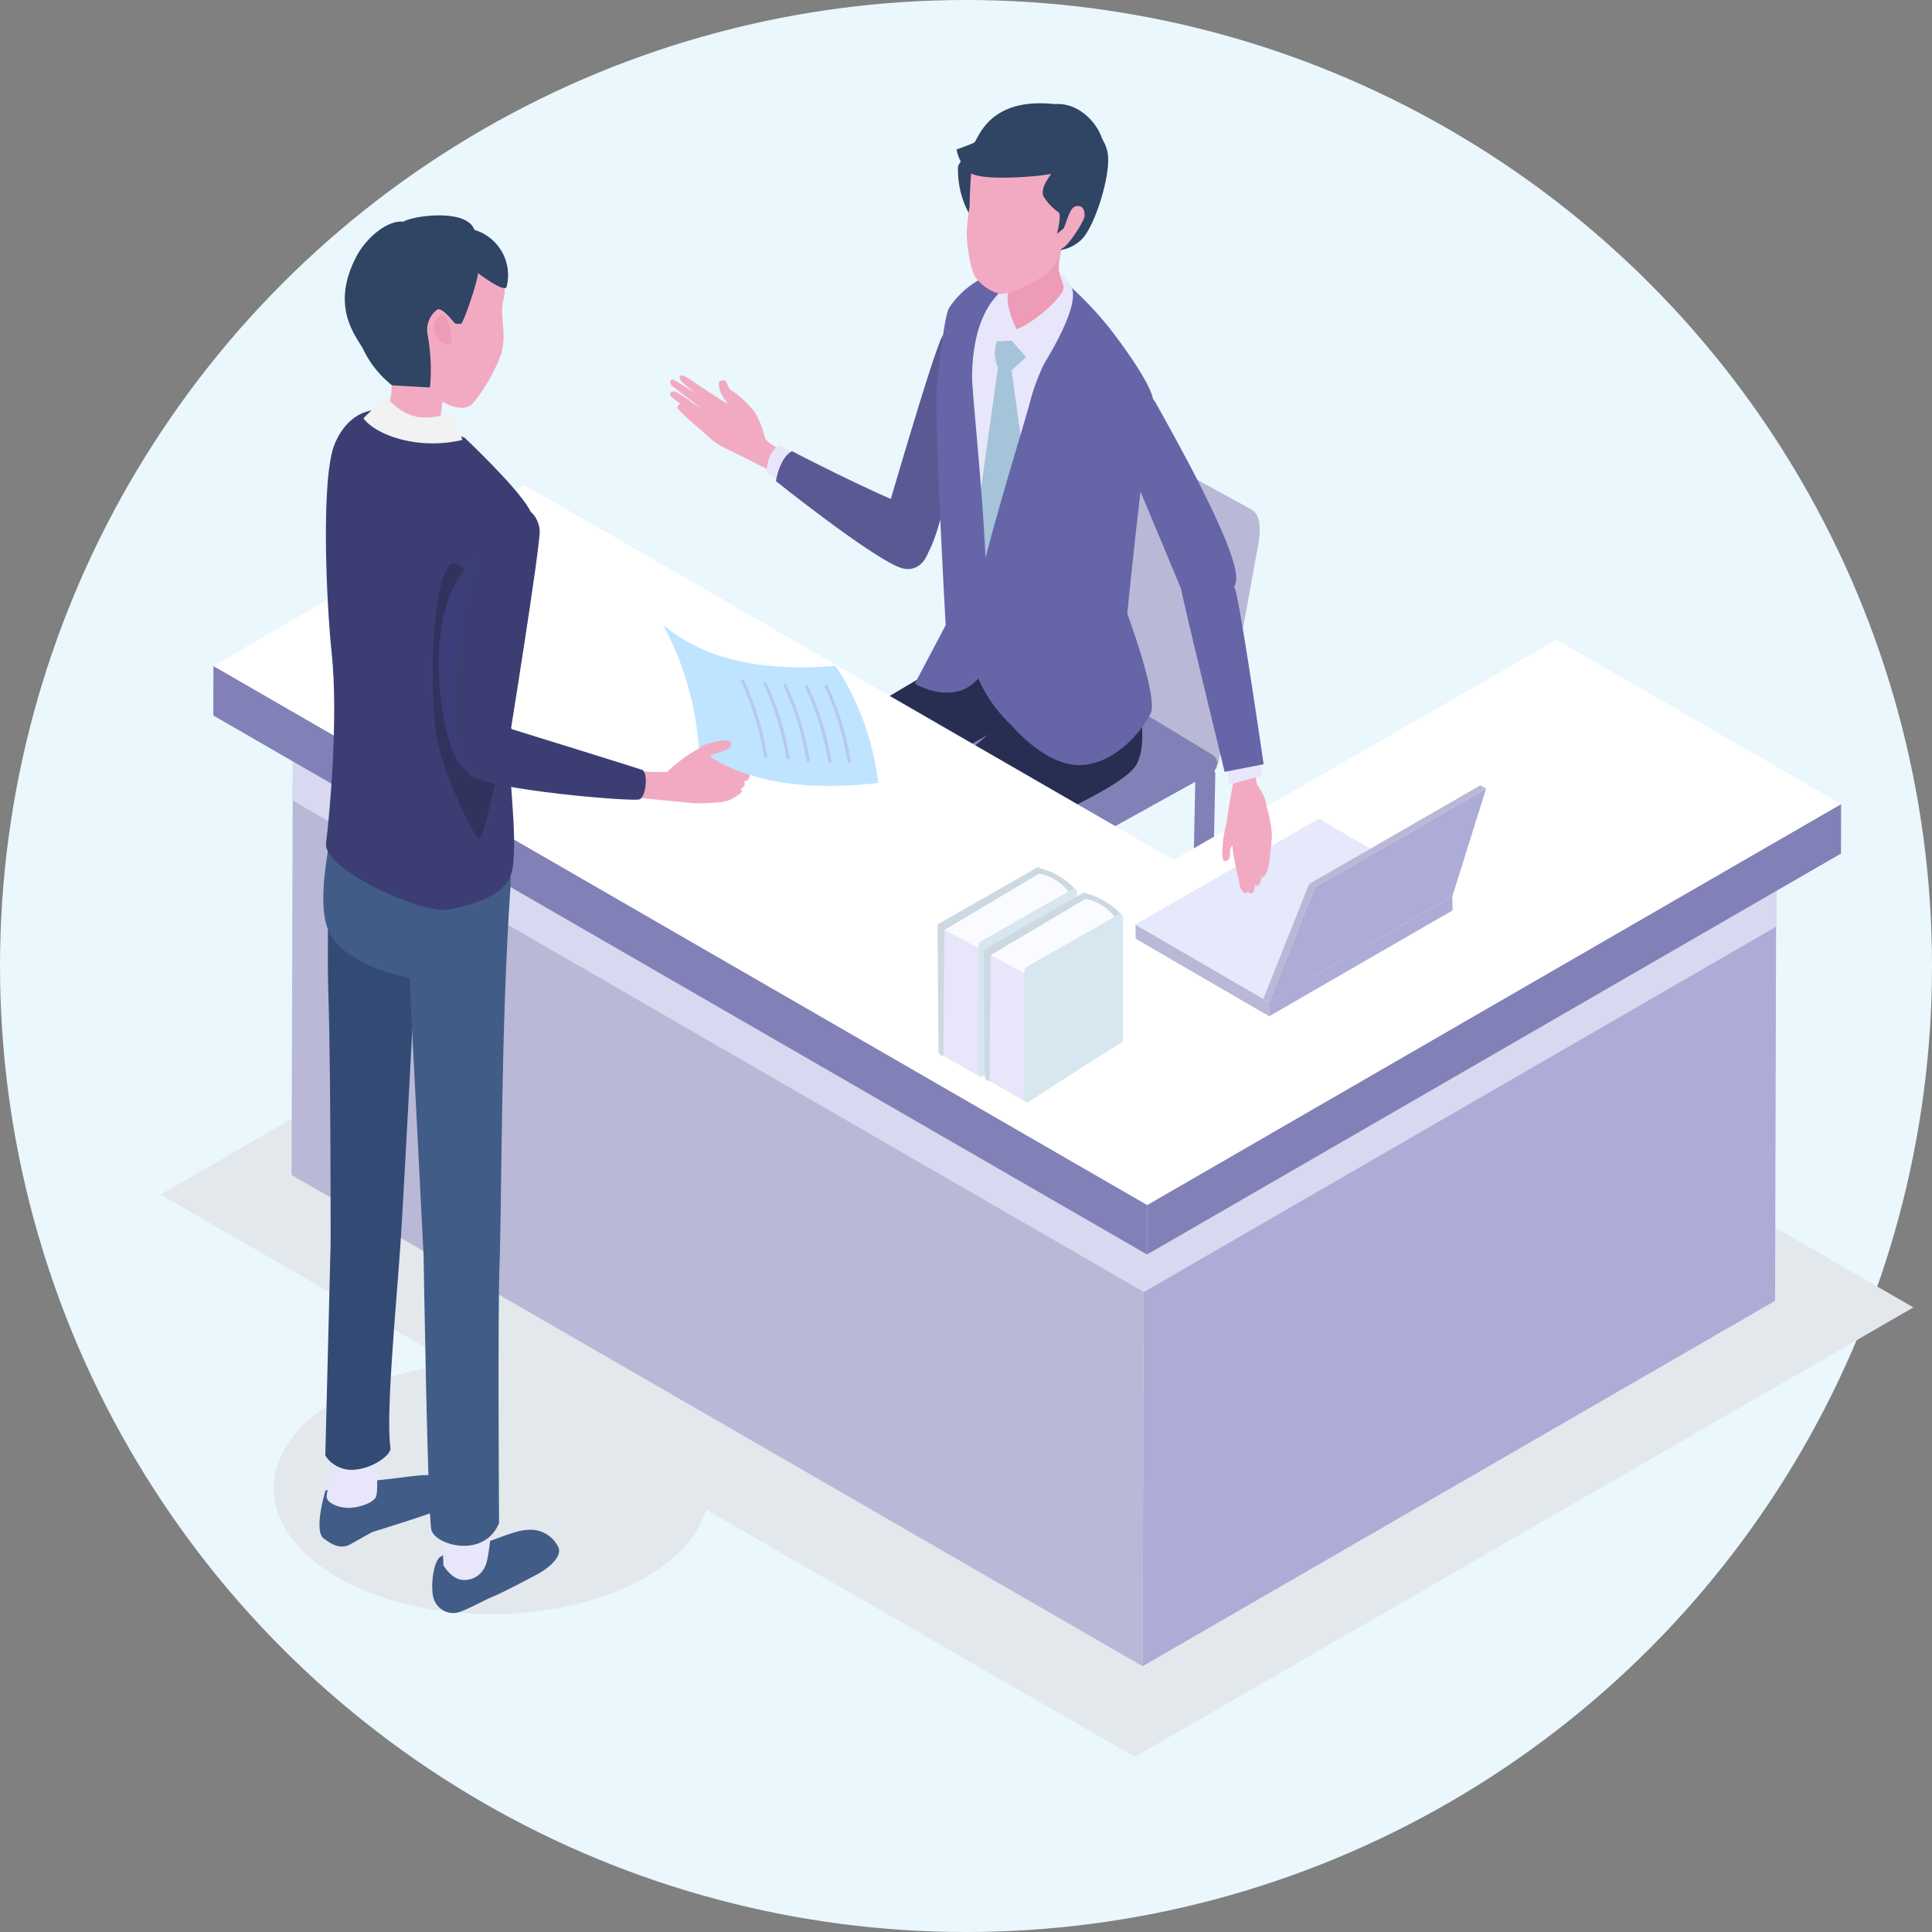 <svg xmlns="http://www.w3.org/2000/svg" xmlns:xlink="http://www.w3.org/1999/xlink" width="213" height="213" viewBox="0 0 213 213">
  <rect x="0" y="0" width="213" height="213" fill="#808080" stroke="none"/>
  <defs>
    <clipPath id="clip-path">
      <rect id="長方形_82006" data-name="長方形 82006" width="193.257" height="182.311" fill="none"/>
    </clipPath>
    <clipPath id="clip-path-3">
      <rect id="長方形_82003" data-name="長方形 82003" width="193.257" height="111.554" fill="none"/>
    </clipPath>
    <clipPath id="clip-path-4">
      <rect id="長方形_82004" data-name="長方形 82004" width="163.551" height="72.326" fill="none"/>
    </clipPath>
  </defs>
  <g id="グループ_125582" data-name="グループ 125582" transform="translate(18862.462 9088.331)">
    <ellipse id="楕円形_5670" data-name="楕円形 5670" cx="106.5" cy="106.5" rx="106.5" ry="106.5" transform="translate(-18862.461 -9088.331)" fill="#eaf7fd"/>
    <g id="グループ_125577" data-name="グループ 125577" transform="translate(-18844.77 -9076.944)">
      <g id="グループ_121957" data-name="グループ 121957" transform="translate(0 0)" clip-path="url(#clip-path)">
        <g id="グループ_121956" data-name="グループ 121956">
          <g id="グループ_121955" data-name="グループ 121955" clip-path="url(#clip-path)">
            <g id="グループ_121951" data-name="グループ 121951" transform="translate(0 70.756)" style="mix-blend-mode: multiply;isolation: isolate">
              <g id="グループ_121950" data-name="グループ 121950">
                <g id="グループ_121949" data-name="グループ 121949" clip-path="url(#clip-path-3)">
                  <path id="パス_177024" data-name="パス 177024" d="M193.257,173.412l-107.4-62L0,160.971l32.461,18.738a32.539,32.539,0,0,0-12.938,3.851c-9.377,5.413-9.377,14.189,0,19.6s24.581,5.413,33.958,0c3.654-2.109,5.877-4.729,6.683-7.462l47.241,27.269Z" transform="translate(0 -111.414)" fill="#e3e8ed"/>
                </g>
              </g>
            </g>
            <path id="パス_177025" data-name="パス 177025" d="M131.534,40.1c.913-1.3,3.522.371,3.522.371s-3.145,22.487-5.634,24.15-5.2-1.023-5.2-1.023,6.4-22.2,7.316-23.5" transform="translate(-45.315 -14.454)" fill="#5a5994"/>
            <path id="パス_177026" data-name="パス 177026" d="M100.385,51a11.933,11.933,0,0,0-2.237-1.9,3.589,3.589,0,0,1-.386-.776c-.125-.389-.8-.215-.826,0a2.332,2.332,0,0,0,.37,1.482,4.877,4.877,0,0,0,1.881,1.782c.444.084,1.617.083,1.2-.581" transform="translate(-35.358 -17.548)" fill="#f2aac2"/>
            <path id="パス_177027" data-name="パス 177027" d="M96.321,55.885a6.758,6.758,0,0,1,.88.569.647.647,0,0,1,.219.77.7.7,0,0,1-.737.259c-.219-.067-.863-.387-1.1-.436Z" transform="translate(-34.87 -20.394)" fill="#f2aac2"/>
            <path id="パス_177028" data-name="パス 177028" d="M96.26,53.995c.206.112.62.266.811.4.274.188.521.422.424.681a.574.574,0,0,1-.638.286,4.217,4.217,0,0,1-1.054-.253Z" transform="translate(-34.949 -19.704)" fill="#f2aac2"/>
            <path id="パス_177029" data-name="パス 177029" d="M88.848,48.005c.491.167,4.736,2.98,4.98,3.22.268.523.351,1.437-.339,1.111-.361-.243-4.606-3.5-4.822-3.674s-.31-.824.181-.657" transform="translate(-32.282 -17.509)" fill="#f2aac2"/>
            <path id="パス_177030" data-name="パス 177030" d="M88.971,50.039a9.272,9.272,0,0,1,1.769,1.134c.263.228,2.056,1.163,2.3,1.4.266.525.039,1.3-.649.969-.36-.245-3.574-2.715-3.846-2.968s-.006-.59.427-.539" transform="translate(-32.26 -18.259)" fill="#f2aac2"/>
            <path id="パス_177031" data-name="パス 177031" d="M90.271,52.279a5.813,5.813,0,0,1,1.208.906c.2.214,1.787,1.374,1.966,1.6.17.46-.091,1.078-.63.74-.275-.236-3.145-2.643-3.1-2.924.051-.307.2-.4.555-.319" transform="translate(-32.728 -19.067)" fill="#f2aac2"/>
            <path id="パス_177032" data-name="パス 177032" d="M95.046,50.977c.884.371,1.7.7,2.026.786,1.41.377,1.054-.361,2,.182s1.612,2.669,1.822,3.5,2.933,1.864,2.933,1.864l-1.1,2.449s-4.131-2.145-6.3-3.165a7.977,7.977,0,0,1-2.541-2.044Z" transform="translate(-34.251 -18.603)" fill="#f2aac2"/>
            <path id="パス_177033" data-name="パス 177033" d="M90.145,47.314c.144-.356,1.526.627,1.762.807.087.067,1.674,1.091,3.1,2.043,0,0-.57.971-.828.841s-3.241-2.53-3.388-2.653c-.279-.234-.795-.682-.65-1.038" transform="translate(-32.876 -17.238)" fill="#f2aac2"/>
            <path id="パス_177034" data-name="パス 177034" d="M106.588,59.376c-1.408.8-1.386,3-1.386,3l3.844,2.321,2.907-2.312Z" transform="translate(-38.378 -21.668)" fill="#e8e6fb"/>
            <path id="パス_177035" data-name="パス 177035" d="M108.58,60.384c-1.408.8-1.765,3.309-1.765,3.309s10.036,8.017,13.492,9.459c3.771,1.572,4.965-5.21,1.446-6.557-4.685-1.794-13.173-6.21-13.173-6.21" transform="translate(-38.966 -22.036)" fill="#5a5994"/>
            <path id="パス_177036" data-name="パス 177036" d="M170.467,91.8,149.14,78.89A4.074,4.074,0,0,1,147.632,76l4.3-23.625c.1-.53.472-.648,1.017-.318L174.164,63.74c1.463.886.705,3.876.446,5.3Z" transform="translate(-53.851 -18.929)" fill="#b9b8d7"/>
            <path id="パス_177037" data-name="パス 177037" d="M145.862,161.658a1.1,1.1,0,0,1-1.073-1.118l.571-27.478a1.1,1.1,0,0,1,2.19.046l-.57,27.478a1.1,1.1,0,0,1-1.117,1.073" transform="translate(-52.819 -48.167)" fill="#8281b7"/>
            <path id="パス_177038" data-name="パス 177038" d="M179.843,143.291a1.1,1.1,0,0,1-1.073-1.118l.548-26.378a1.1,1.1,0,0,1,2.191.046l-.548,26.377a1.1,1.1,0,0,1-1.118,1.073" transform="translate(-65.215 -41.866)" fill="#8281b7"/>
            <path id="パス_177039" data-name="パス 177039" d="M157.369,107.708,136.15,119.454a1.139,1.139,0,0,1-1.141-.022l-20.859-12.625a1.138,1.138,0,0,1,.038-1.969l21.218-11.747a1.138,1.138,0,0,1,1.14.023l20.859,12.624a1.138,1.138,0,0,1-.038,1.969" transform="translate(-41.442 -33.92)" fill="#8281b7"/>
            <path id="パス_177040" data-name="パス 177040" d="M101.835,166.36a4.789,4.789,0,0,0,2.124-2.048c.223-.476-.077-1.768,2.186-1.589s2.644,1.151,2.8,1.609,1.168,2.43.41,3.435-2.992,1.283-5.332,2.775c-2,1.273-2.65,2.15-3.889,2.4s-3.224-.562-3.546-1.818a2.4,2.4,0,0,1,1.329-2.551c.7-.461,3.219-1.879,3.917-2.208" transform="translate(-35.212 -59.376)" fill="#484a8a"/>
            <path id="パス_177041" data-name="パス 177041" d="M105.524,157.262l4.847-.292c.314,1.273-.7,2.766.53,4.884.8,1.37-4.611,4.556-4.611,4.556l-2.628-1.612s3.417-3.844,1.862-7.537" transform="translate(-37.816 -57.283)" fill="#e8e6fb"/>
            <path id="パス_177042" data-name="パス 177042" d="M104.008,107.562c-1.625,4,.295,26.982.205,28.148s2.939,3.071,4.441,2.764,3.419-2.328,3.419-2.328-.5-21.667.511-24.492,27.737-16.472,27.737-16.472l-10.446-8.667-4.516,6.2s-19.726,10.846-21.351,14.845" transform="translate(-37.703 -31.572)" fill="#272e52"/>
            <path id="パス_177043" data-name="パス 177043" d="M113.808,181.174a1.448,1.448,0,0,1,.084-2.36c2.083-1.32,4.272-3.479,5.9-4.327.975-.509,3.494-3.025,4.789-2.538a3.609,3.609,0,0,1,2.221,3.269,2.865,2.865,0,0,1-1.254,2.555c-.659.492-4.049,2.2-4.808,2.9a6.709,6.709,0,0,1-3.883,1.905,4.974,4.974,0,0,1-3.048-1.407" transform="translate(-41.31 -62.726)" fill="#484a8a"/>
            <path id="パス_177044" data-name="パス 177044" d="M121.684,162.705l5.345-.2s-.988,6.3.875,8.29c1.044,1.113-4.991,3.373-4.991,3.373s-2.595-1.692-2.437-1.867c3.125-3.466,1.208-9.593,1.208-9.593" transform="translate(-43.947 -59.301)" fill="#e8e6fb"/>
            <path id="パス_177045" data-name="パス 177045" d="M121.7,140.439c-.037,1.3,2.6,2.612,5.335,2.174s2.541-3.043,2.494-4.12-.088-18.9,2.021-22.313,18.5-9.029,20.443-12.411-1.077-11.919-1.077-11.919c-.173-.572-10.4-7.305-10.4-7.305l-1.2,12.851s-13.64,11.17-15.731,14.221-1.843,27.518-1.881,28.822" transform="translate(-44.398 -30.853)" fill="#272e52"/>
            <path id="パス_177046" data-name="パス 177046" d="M146.922,30.13c2.421,1.586,5.836,6.572,5.836,6.572L147.7,74.475,136.959,69.7s-.91-26.507-.452-29.468,2.108-6.894,4.519-7.96,3.475-3.727,5.9-2.14" transform="translate(-49.751 -10.816)" fill="#e8e6fb"/>
            <path id="パス_177047" data-name="パス 177047" d="M141.517,54.261,143.143,42.7a3.79,3.79,0,0,1,.248-3.593c.406-.441,1.986-1.93,1.986-1.93l1.4,3.9-2.136,1.936,1.609,11.686-.616,14.579L141.723,74.1l-2.443-3.109Z" transform="translate(-50.809 -13.566)" fill="#a5c3d9"/>
            <path id="パス_177048" data-name="パス 177048" d="M143.089,30.174s-2.607-1.062-4.554-.163A9.666,9.666,0,0,0,134.7,33.39c-.552.914-1.187,7.186-1.338,8.35-.363,2.793.965,26.62.965,26.62l-3.4,6.441s4.025,2.456,6.793-.338-.257-28.306-.484-33.3c.041-10.336,5.858-10.989,5.858-10.989" transform="translate(-47.76 -10.82)" fill="#6665a7"/>
            <path id="パス_177049" data-name="パス 177049" d="M160.613,43.844c-.686-2.482-4.959-7.853-4.959-7.853a39.569,39.569,0,0,0-4.336-4.519,8.669,8.669,0,0,1-.205,3.682c-.271.972-2.939,5.21-3.94,9.041-1.034,3.959-6.7,21.534-6.689,26.423.015,5.458,4.586,9.44,4.586,9.44s3.738,4.546,7.65,4.392,6.863-3.97,7.7-5.726-2.584-10.966-2.584-10.966.932-9.374,1.7-15.378c.26-2.039,1.761-6.053,1.075-8.535" transform="translate(-51.248 -11.485)" fill="#6665a7"/>
            <path id="パス_177050" data-name="パス 177050" d="M147.7,29.549c-.917.331-.581,6.246-.581,6.246l3.387,3.855s4.822-7.29,3.528-9.393a6.661,6.661,0,0,0-2.942-2.724s-2.794,1.8-3.391,2.016" transform="translate(-53.648 -10.048)" fill="#e8e6fb"/>
            <path id="パス_177051" data-name="パス 177051" d="M146.733,27.044a11.039,11.039,0,0,0-.85,2.3c-.231,1.172-.367,2.871,1.27,2.646s5.792-3.724,5.574-4.8-1.043-1.516.019-4.952c.754-2.437.3-3.109.3-3.109a19.638,19.638,0,0,0-6.746,4c-.726.7.929,2.459.433,3.914" transform="translate(-53.168 -6.98)" fill="#ed9bb6"/>
            <path id="パス_177052" data-name="パス 177052" d="M143.5,37.93l3.241-.2c.051-.579.337-.547.037-1.136C146,35.06,145.36,33.032,146,31.82a8.867,8.867,0,0,0-1.482,1.471c-.586.786-1.018,4.639-1.018,4.639" transform="translate(-52.35 -11.612)" fill="#e8e6fb"/>
            <path id="パス_177053" data-name="パス 177053" d="M147.72,3.015c-1.649-.221-4.209.937-5.436,1.684-1.9,1.16-3.828,2.758-3.876,3.414a10.147,10.147,0,0,0,2.695,7.2s8.873-12,6.618-12.3" transform="translate(-50.483 -1.09)" fill="#304464"/>
            <path id="パス_177054" data-name="パス 177054" d="M154.539,5.176l2.082,10.35c.339.141-2.345,2.278-2.345,2.278a4.353,4.353,0,0,0,3.542-1.177c1.552-1.524,3.336-7.476,2.873-9.63-.974-4.531-6.153-1.821-6.153-1.821" transform="translate(-56.28 -1.595)" fill="#304464"/>
            <path id="パス_177055" data-name="パス 177055" d="M143.59,21.607a4.839,4.839,0,0,1-2.63-1.764c-.7-.864-1.041-4.078-1.022-4.989a22.508,22.508,0,0,1,.312-2.864s.064-3.089.222-3.911C141.55,2.486,145.123.208,151.03,2.52c5.129,2.007,2.22,8.205-.4,13.329-.37.723-.387,2.065-1.559,3.235s-4.606,2.651-5.479,2.523" transform="translate(-51.049 -0.593)" fill="#f2aac2"/>
            <path id="パス_177056" data-name="パス 177056" d="M154.266,10.067s-1.565,1.795-1.03,2.753a5.89,5.89,0,0,0,1.648,1.73c.354.312-.193,2.366-.193,2.366s1.9-1.519,2.387-1.821c1.268-.78,3.042-7.816,2.418-8.185-1.38,1.887-2.347,2.672-5.23,3.156" transform="translate(-55.86 -2.522)" fill="#304464"/>
            <path id="パス_177057" data-name="パス 177057" d="M148.987.092c-7.439-.814-8.447,4.041-8.893,4.259s-1.921.744-1.921.744a4.227,4.227,0,0,0,1.522,2.575c1.273.9,6.774.384,6.774.384,2.892-.2,7.791-1.33,7.909-3.088s-2.2-5.138-5.39-4.874" transform="translate(-50.405 0)" fill="#304464"/>
            <path id="パス_177058" data-name="パス 177058" d="M158.19,17.875c.448.131.515.711.47,1.136-.058.554-2.355,4.238-2.836,3.449s.419-1.8.543-2.119c.6-1.529.784-2.77,1.823-2.466" transform="translate(-56.793 -6.506)" fill="#f2aac2"/>
            <path id="パス_177059" data-name="パス 177059" d="M240.336,127.078l-.145,51.321-69.729,40.286.146-51.321Z" transform="translate(-62.185 -46.374)" fill="#adacd7"/>
            <path id="パス_177060" data-name="パス 177060" d="M116.726,159.393l-.145,51.321L22.758,156.556l.145-51.322Z" transform="translate(-8.302 -38.403)" fill="#b9b8d7"/>
            <g id="グループ_121954" data-name="グループ 121954" transform="translate(14.601 58.725)" style="mix-blend-mode: multiply;isolation: isolate">
              <g id="グループ_121953" data-name="グループ 121953">
                <g id="グループ_121952" data-name="グループ 121952" clip-path="url(#clip-path-4)">
                  <path id="パス_177061" data-name="パス 177061" d="M157.936,108l28.6,6.447v10.062L116.809,164.8,22.987,110.639V100.577l31.27-8.107,65.222,37.648Z" transform="translate(-22.987 -92.47)" fill="#d8d8f0"/>
                </g>
              </g>
            </g>
            <path id="パス_177062" data-name="パス 177062" d="M247.756,121.651l-.015,5.46-76.5,44.2.015-5.46Z" transform="translate(-62.468 -44.394)" fill="#8281b7"/>
            <path id="パス_177063" data-name="パス 177063" d="M112.132,157.106l-.015,5.46L9.171,103.141l.015-5.46Z" transform="translate(-3.346 -35.647)" fill="#8281b7"/>
            <path id="パス_177064" data-name="パス 177064" d="M157.262,83.335l31.381,18.114-76.5,44.2L9.195,86.227,43.5,66.293l71.565,41.31Z" transform="translate(-3.354 -24.192)" fill="#fff"/>
            <path id="パス_177065" data-name="パス 177065" d="M183.967,152.682l-14.721-8.553-.018-1.557,14.721,8.553Z" transform="translate(-61.735 -52.028)" fill="#b9b8d7"/>
            <path id="パス_177066" data-name="パス 177066" d="M183.95,144.421l-14.721-8.553L189.441,124.2l14.721,8.553Z" transform="translate(-61.735 -45.324)" fill="#e6e8fb"/>
            <path id="パス_177067" data-name="パス 177067" d="M212.617,137.668l.018,1.557-20.213,11.668-.018-1.557Z" transform="translate(-70.189 -50.239)" fill="#adacd7"/>
            <path id="パス_177068" data-name="パス 177068" d="M212.627,130.843l-20.195,11.668,5.039-12.667,18.877-10.878Z" transform="translate(-70.199 -43.414)" fill="#adacd7"/>
            <path id="パス_177069" data-name="パス 177069" d="M218.231,118.41l.642.354L200,129.641l-.642-.354Z" transform="translate(-72.725 -43.211)" fill="#b9b8d7"/>
            <path id="パス_177070" data-name="パス 177070" d="M191.421,148.2l.642.354,5.04-12.667-.642-.354Z" transform="translate(-69.83 -49.461)" fill="#b9b8d7"/>
            <path id="パス_177071" data-name="パス 177071" d="M145.844,132.66l-10.977,6.273.111,14.085c.043.305.464.4.464.4l10.531-6.141s.189-12.221.175-14.445a.2.2,0,0,0-.3-.175" transform="translate(-49.199 -48.401)" fill="#ccd9e3"/>
            <path id="パス_177072" data-name="パス 177072" d="M152.441,132.749l-.1,14.476s3.988,1.98,4.063,2.039l.186-13.824a.47.47,0,0,0-.233-.412,7.9,7.9,0,0,0-3.915-2.279" transform="translate(-55.574 -48.444)" fill="#ccd9e3"/>
            <path id="パス_177073" data-name="パス 177073" d="M146.5,133.745l-10.439,6.2,3.736,2.1,10.075-6.139a5.194,5.194,0,0,0-3.372-2.169" transform="translate(-49.634 -48.807)" fill="#fafbff"/>
            <path id="パス_177074" data-name="パス 177074" d="M136,143.514l-.1,13.861,3.884,2.24.363-13.907Z" transform="translate(-49.578 -52.372)" fill="#e8e6fb"/>
            <path id="パス_177075" data-name="パス 177075" d="M142.2,142.152a.574.574,0,0,0-.288.5l-.041,14.3.353.2s8.491-5.509,10.23-6.529a.641.641,0,0,0,.317-.554V136.662a.3.3,0,0,0-.455-.264Z" transform="translate(-51.756 -49.761)" fill="#d8e6f0"/>
            <path id="パス_177076" data-name="パス 177076" d="M153.864,137.052l-10.977,6.273L143,157.41c.043.305.464.4.464.4l10.531-6.141s.189-12.222.175-14.445a.2.2,0,0,0-.3-.175" transform="translate(-52.125 -50.004)" fill="#ccd9e3"/>
            <path id="パス_177077" data-name="パス 177077" d="M160.461,137.141l-.1,14.476s3.988,1.98,4.063,2.039l.186-13.824a.47.47,0,0,0-.233-.412,7.9,7.9,0,0,0-3.915-2.279" transform="translate(-58.499 -50.046)" fill="#ccd9e3"/>
            <path id="パス_177078" data-name="パス 177078" d="M154.517,138.136l-10.439,6.2,3.736,2.1,10.075-6.139a5.193,5.193,0,0,0-3.372-2.169" transform="translate(-52.56 -50.41)" fill="#fafbff"/>
            <path id="パス_177079" data-name="パス 177079" d="M144.023,147.906l-.1,13.861,3.884,2.24.363-13.907Z" transform="translate(-52.504 -53.975)" fill="#e8e6fb"/>
            <path id="パス_177080" data-name="パス 177080" d="M150.224,146.544a.574.574,0,0,0-.288.5l-.041,14.3.353.2s8.491-5.509,10.23-6.529a.641.641,0,0,0,.317-.554V141.054a.3.3,0,0,0-.455-.264Z" transform="translate(-54.682 -51.363)" fill="#d8e6f0"/>
            <path id="パス_177081" data-name="パス 177081" d="M185.292,123.459c-.967.823-1.186,5.042-.8,5.037.916-.011.576-.868.682-1.234.279-.97,1.282-1.558,1.977-2.264.9-.918-.823-2.422-1.861-1.539" transform="translate(-67.237 -44.956)" fill="#f2aac2"/>
            <path id="パス_177082" data-name="パス 177082" d="M187.616,127.923a9.369,9.369,0,0,0-.238,2.454c.134.615.551,2.295.175,2.453s-.7-.458-.767-.861c-.1-.574-.3-1.35-.4-1.893a18.277,18.277,0,0,1-.444-2.834,3.063,3.063,0,0,1-.007-1.216.959.959,0,0,1,1.682-.089,14.783,14.783,0,0,1,0,1.987" transform="translate(-67.803 -45.791)" fill="#f2aac2"/>
            <path id="パス_177083" data-name="パス 177083" d="M189.354,119.3a5.3,5.3,0,0,0-1.058-2.449c-.182-.153-.21-2.543-.416-2.579-.447-.079-1.445.814-1.8,1.068-.489.352-1.382,7.289-1.382,7.289s.471.08,1.056.184c.424.076.52,1.1.954,1.114,1.342.038,2.86-.351,3.124-.985s-.315-3.111-.481-3.642" transform="translate(-67.379 -41.7)" fill="#f2aac2"/>
            <path id="パス_177084" data-name="パス 177084" d="M188.149,126.579a19.907,19.907,0,0,0-.225,3.655c.091.669.2,2.773.806,2.744s.465-1.054.44-1.428c-.035-.508-.118-1.5-.118-1.5s.189-1.28.236-1.654c.116-.917.962-2.079.126-2.684a.985.985,0,0,0-1.265.868" transform="translate(-68.544 -45.867)" fill="#f2aac2"/>
            <path id="パス_177085" data-name="パス 177085" d="M190.378,126.381c-.488.672-.706,4.233-.706,4.233s-.088,1.788.447,1.762.543-2.037.543-2.037a14.814,14.814,0,0,1,.161-1.668,3.927,3.927,0,0,0,.217-1.644c-.137-.634-.4-.835-.663-.647" transform="translate(-69.19 -46.095)" fill="#f2aac2"/>
            <path id="パス_177086" data-name="パス 177086" d="M191.959,128.84c.036-.639.373-2.217.07-2.795-.127-.242-.33-.693-.6-.772a9.6,9.6,0,0,0-.473,2.4,13.2,13.2,0,0,0,.147,1.847c.093.461-.3,1.713.14,1.491s.688-1.595.72-2.168" transform="translate(-69.659 -45.716)" fill="#f2aac2"/>
            <path id="パス_177087" data-name="パス 177087" d="M185.382,116.742l3.7-.989-.417-1.641-3.529.97Z" transform="translate(-67.537 -41.642)" fill="#e8e6fb"/>
            <path id="パス_177088" data-name="パス 177088" d="M177.137,83.731c.118.939,4.8,20.19,4.8,20.19l4.305-.837s-2.428-16.748-3.1-19.163-6.005-.19-6.005-.19" transform="translate(-64.619 -30.214)" fill="#6665a7"/>
            <path id="パス_177089" data-name="パス 177089" d="M163.462,50.913c.369.993,8.686,20.886,8.686,20.886s5.548,2.373,6.062-.836-7.509-17.2-8.86-19.659-5.888-.391-5.888-.391" transform="translate(-59.631 -18.282)" fill="#6665a7"/>
            <path id="パス_177090" data-name="パス 177090" d="M51.02,249.414c.993.391,4.86-1.694,6.532-1.737a3.4,3.4,0,0,1,3.481,1.819c.518.892-.614,2.176-2.421,3.137-2.247,1.193-4.072,2.115-4.67,2.349-1.079.421-3.5,1.849-4.34,1.847a2.289,2.289,0,0,1-2.277-1.59c-.353-1.179-.1-3.757.633-4.529a8.34,8.34,0,0,1,3.062-1.3" transform="translate(-17.207 -90.383)" fill="#415c87"/>
            <path id="パス_177091" data-name="パス 177091" d="M31.139,238.721c.764.4,5.559-.351,7.383-.531,1.557-.154,2.673.1,3.208.871a2.008,2.008,0,0,1-.544,2.761c-1.237.6-7.756,2.6-7.756,2.6s-1.222.667-2.406,1.343-2.272-.132-2.947-.621c-1.176-.852.181-5.282.181-5.282Z" transform="translate(-10.068 -86.906)" fill="#415c87"/>
            <path id="パス_177092" data-name="パス 177092" d="M53.545,250.67a2.448,2.448,0,0,1-2.326,1.44c-1.328,0-2.238-1.609-2.238-1.609l-.234-5.77,5.663.01s-.347,5.128-.865,5.93" transform="translate(-17.783 -89.309)" fill="#e8e6fb"/>
            <path id="パス_177093" data-name="パス 177093" d="M34.274,238.787c-.331.68-2.066,1.252-3.221,1.181s-2.158-.6-2.205-1.19.774-3.256.727-5.449l4.709-.076s.322,4.854-.009,5.534" transform="translate(-10.523 -85.12)" fill="#e8e6fb"/>
            <path id="パス_177094" data-name="パス 177094" d="M38.491,147.378s-9.525-12-9.577-6.359-.016,6.246.074,9.624c.229,8.61.206,26.023.206,26.023L28.609,200a3.472,3.472,0,0,0,3.332,1.546c1.993-.192,3.957-1.642,3.852-2.392-.5-3.615.493-13.936,1.072-22.036.337-4.71,1.565-28.6,1.627-29.738" transform="translate(-10.437 -50.911)" fill="#334b74"/>
            <path id="パス_177095" data-name="パス 177095" d="M48.93,127.974c.384-5.591-16.453-15.9-18.12-11.76-.6,1.489-3.679,12.467-2.1,16.747s9.055,5.519,9.055,5.519l1.553,30.6s.452,28.542.858,30.245,5.794,3.242,7.464-.728c0,0-.149-22.789.046-28.284.274-7.756.128-26.152,1.241-42.338" transform="translate(-10.311 -42.06)" fill="#415c87"/>
            <path id="パス_177096" data-name="パス 177096" d="M28.729,101.01c-.368,2.847,10.6,7.9,13.566,7.3,4.354-.876,6.586-2.2,6.973-4.407.666-3.8-.6-11.271-.354-15.679.574-10.15,1.958-12.808,2.46-15.9.326-2.018.757-6.407-.227-8.141C49.718,61.669,44,56.292,44,56.292s-7.988-2.726-8.647-2.93c-1.2-.372-4.054-.139-5.646,3.557s-.934,17.76-.358,23.112c.753,6.99-.217,17.846-.622,20.978" transform="translate(-10.474 -19.427)" fill="#3c3e73"/>
            <path id="パス_177097" data-name="パス 177097" d="M35.429,32.434a20.426,20.426,0,0,0,.769,2.577c3.18,3.262,1.925,6.422.757,7.769a16.522,16.522,0,0,0,3.941.965c2.073.215,2.62-.547,2.62-.547l.3-2.326s2.163,1.374,3.323.231a18.85,18.85,0,0,0,3.137-5.452c.726-2.441-.257-4.091.288-6.107.651-2.411-1.693-4.834-3.546-6.51s-5.925-1.278-8.24-.34a6.4,6.4,0,0,0-3.722,4.085c-.36,1.465-.081,3.213.377,5.654" transform="translate(-12.727 -7.986)" fill="#f2aac2"/>
            <path id="パス_177098" data-name="パス 177098" d="M48.615,36.859c-.6-.313-1.392.8-1.08,1.811S48.869,40.217,49.43,40c0,0-.219-2.826-.814-3.139" transform="translate(-17.315 -13.431)" fill="#ed9bb6"/>
            <path id="パス_177099" data-name="パス 177099" d="M33.234,24.056c1.122-2.159,3.474-4.1,5.22-3.9.983-.653,7-1.5,7.82.9a5.2,5.2,0,0,1,3.548,6.3c-.245.67-3.149-1.532-3.149-1.532.038.727-1.843,6.332-1.953,5.549,0,0-.447.161-.657-.088-.357-.423-1.383-1.685-1.879-1.442a2.808,2.808,0,0,0-1.057,2.82,20.893,20.893,0,0,1,.249,5.772l-4.185-.242a11.4,11.4,0,0,1-3.1-3.82c-.507-1.247-3.883-4.491-.854-10.317" transform="translate(-11.669 -7.102)" fill="#304464"/>
            <path id="パス_177100" data-name="パス 177100" d="M44.828,52.851c-2.419.62-4.46,1.055-7.025-1.716a20.967,20.967,0,0,0-2.575,2.256c1.312,1.8,5.982,3.565,10.917,2.377Z" transform="translate(-12.851 -18.661)" fill="#f2f2f2"/>
            <path id="パス_177101" data-name="パス 177101" d="M52.5,90.449s.75-9.085-2.648-10.516C47.6,78.985,46.727,90.7,47.56,98.326c.425,3.881,4.227,11.917,4.846,11.908.5-.007,2.331-8.884,2.65-10.425.847-4.087-2.556-9.36-2.556-9.36" transform="translate(-17.237 -29.15)" fill="#31335e"/>
            <path id="パス_177102" data-name="パス 177102" d="M57.446,79.349c.407,1.442-2.046,23.6-2.046,23.6s-3.38.407-5.007-2.047-3.48-12.755-.555-18.989,7.2-4.008,7.608-2.566" transform="translate(-17.619 -28.374)" fill="#3c3e7a"/>
            <path id="パス_177103" data-name="パス 177103" d="M60.424,72.746c.154,1.49-3.687,25.2-3.687,25.2s-3.915,3.043-5.1.345S50.753,79.344,54.7,73.7s5.567-2.448,5.721-.958" transform="translate(-18.616 -25.724)" fill="#3c3e73"/>
            <path id="パス_177104" data-name="パス 177104" d="M97.781,114.2l2.007-.481s1.156-1.076,1.183-1.042c.358.446-.117,1.445-.5,1.722a7.265,7.265,0,0,1-2.113.991,7.893,7.893,0,0,1-2.042-.076,1.043,1.043,0,0,1-.4-1.742c.1.063,1.861.627,1.861.627" transform="translate(-34.874 -41.118)" fill="#f2aac2"/>
            <path id="パス_177105" data-name="パス 177105" d="M85.9,114.476a26.438,26.438,0,0,1-3.062-.072l-.589,2.881s6.015.61,6.616.643a23.618,23.618,0,0,0,2.869-.111s.946-.293.943-.894a9.251,9.251,0,0,0-.019-1.34,6.607,6.607,0,0,0-2.36-3.817c-.687-.481-4.011,2.21-4.4,2.709" transform="translate(-30.005 -40.766)" fill="#f2aac2"/>
            <path id="パス_177106" data-name="パス 177106" d="M97.383,117.435a13.906,13.906,0,0,0,2.569-.422c.507-.447.385-1.245-.639-.96,0,0-2.1.025-2.554.967.009.848.126.455.624.415" transform="translate(-35.298 -42.329)" fill="#f2aac2"/>
            <path id="パス_177107" data-name="パス 177107" d="M97.1,118.512c.6,1.122,3.184-.124,2.658-.742-.364-.428-1.521.084-2.1.06-.654-.028-.679.375-.562.682" transform="translate(-35.404 -42.915)" fill="#f2aac2"/>
            <path id="パス_177108" data-name="パス 177108" d="M96.96,119.941c-.181.209.109.238.137.525.011.114.936-.144,1.06-.219.316-.194,1.446-.711,1.275-1.05s-2.04.245-2.471.744" transform="translate(-35.349 -43.462)" fill="#f2aac2"/>
            <path id="パス_177109" data-name="パス 177109" d="M110.932,107.964a29.38,29.38,0,0,0-4.7-12.913q-12.5,1.041-19.02-4.538a33.155,33.155,0,0,1,3.957,13.744q6.9,5.171,19.768,3.707" transform="translate(-31.813 -33.031)" fill="#bfe4ff"/>
            <path id="パス_177110" data-name="パス 177110" d="M118.142,109.487a31.781,31.781,0,0,0-2.621-8.5l-.364.015a31.842,31.842,0,0,1,2.614,8.507l.371-.023" transform="translate(-42.009 -36.853)" fill="#b8c8f2"/>
            <path id="パス_177111" data-name="パス 177111" d="M114.784,109.588a31.781,31.781,0,0,0-2.621-8.5l-.364.015a31.842,31.842,0,0,1,2.614,8.507l.371-.023" transform="translate(-40.784 -36.89)" fill="#b8c8f2"/>
            <path id="パス_177112" data-name="パス 177112" d="M111.007,109.326a31.781,31.781,0,0,0-2.621-8.5l-.364.015a31.842,31.842,0,0,1,2.615,8.507l.371-.023" transform="translate(-39.406 -36.794)" fill="#b8c8f2"/>
            <path id="パス_177113" data-name="パス 177113" d="M107.516,108.944a31.78,31.78,0,0,0-2.621-8.5l-.364.015a31.841,31.841,0,0,1,2.614,8.507l.371-.023" transform="translate(-38.133 -36.655)" fill="#b8c8f2"/>
            <path id="パス_177114" data-name="パス 177114" d="M103.637,108.616a31.935,31.935,0,0,0-2.6-8.52l-.358.008a31.988,31.988,0,0,1,2.6,8.528l.365-.017" transform="translate(-36.726 -36.528)" fill="#b8c8f2"/>
            <path id="パス_177115" data-name="パス 177115" d="M90.638,112.651a11.616,11.616,0,0,0,2.073-1.382c.382-.272,3.422-1.22,3.3-.152-.057.506-1.562.89-1.932,1-.981.279.441,1.187-.274,1.886-.929.909-3.168-1.347-3.168-1.347" transform="translate(-33.065 -40.369)" fill="#f2aac2"/>
            <path id="パス_177116" data-name="パス 177116" d="M53.333,113.37c1.971,1.7,17.974,3,18.728,2.73s1-3.008.281-3.266-14.275-4.455-14.275-4.455c-2.748-2.268-6.705,3.289-4.734,4.991" transform="translate(-19.262 -39.355)" fill="#3c3e73"/>
          </g>
        </g>
      </g>
    </g>
  </g>
</svg>
